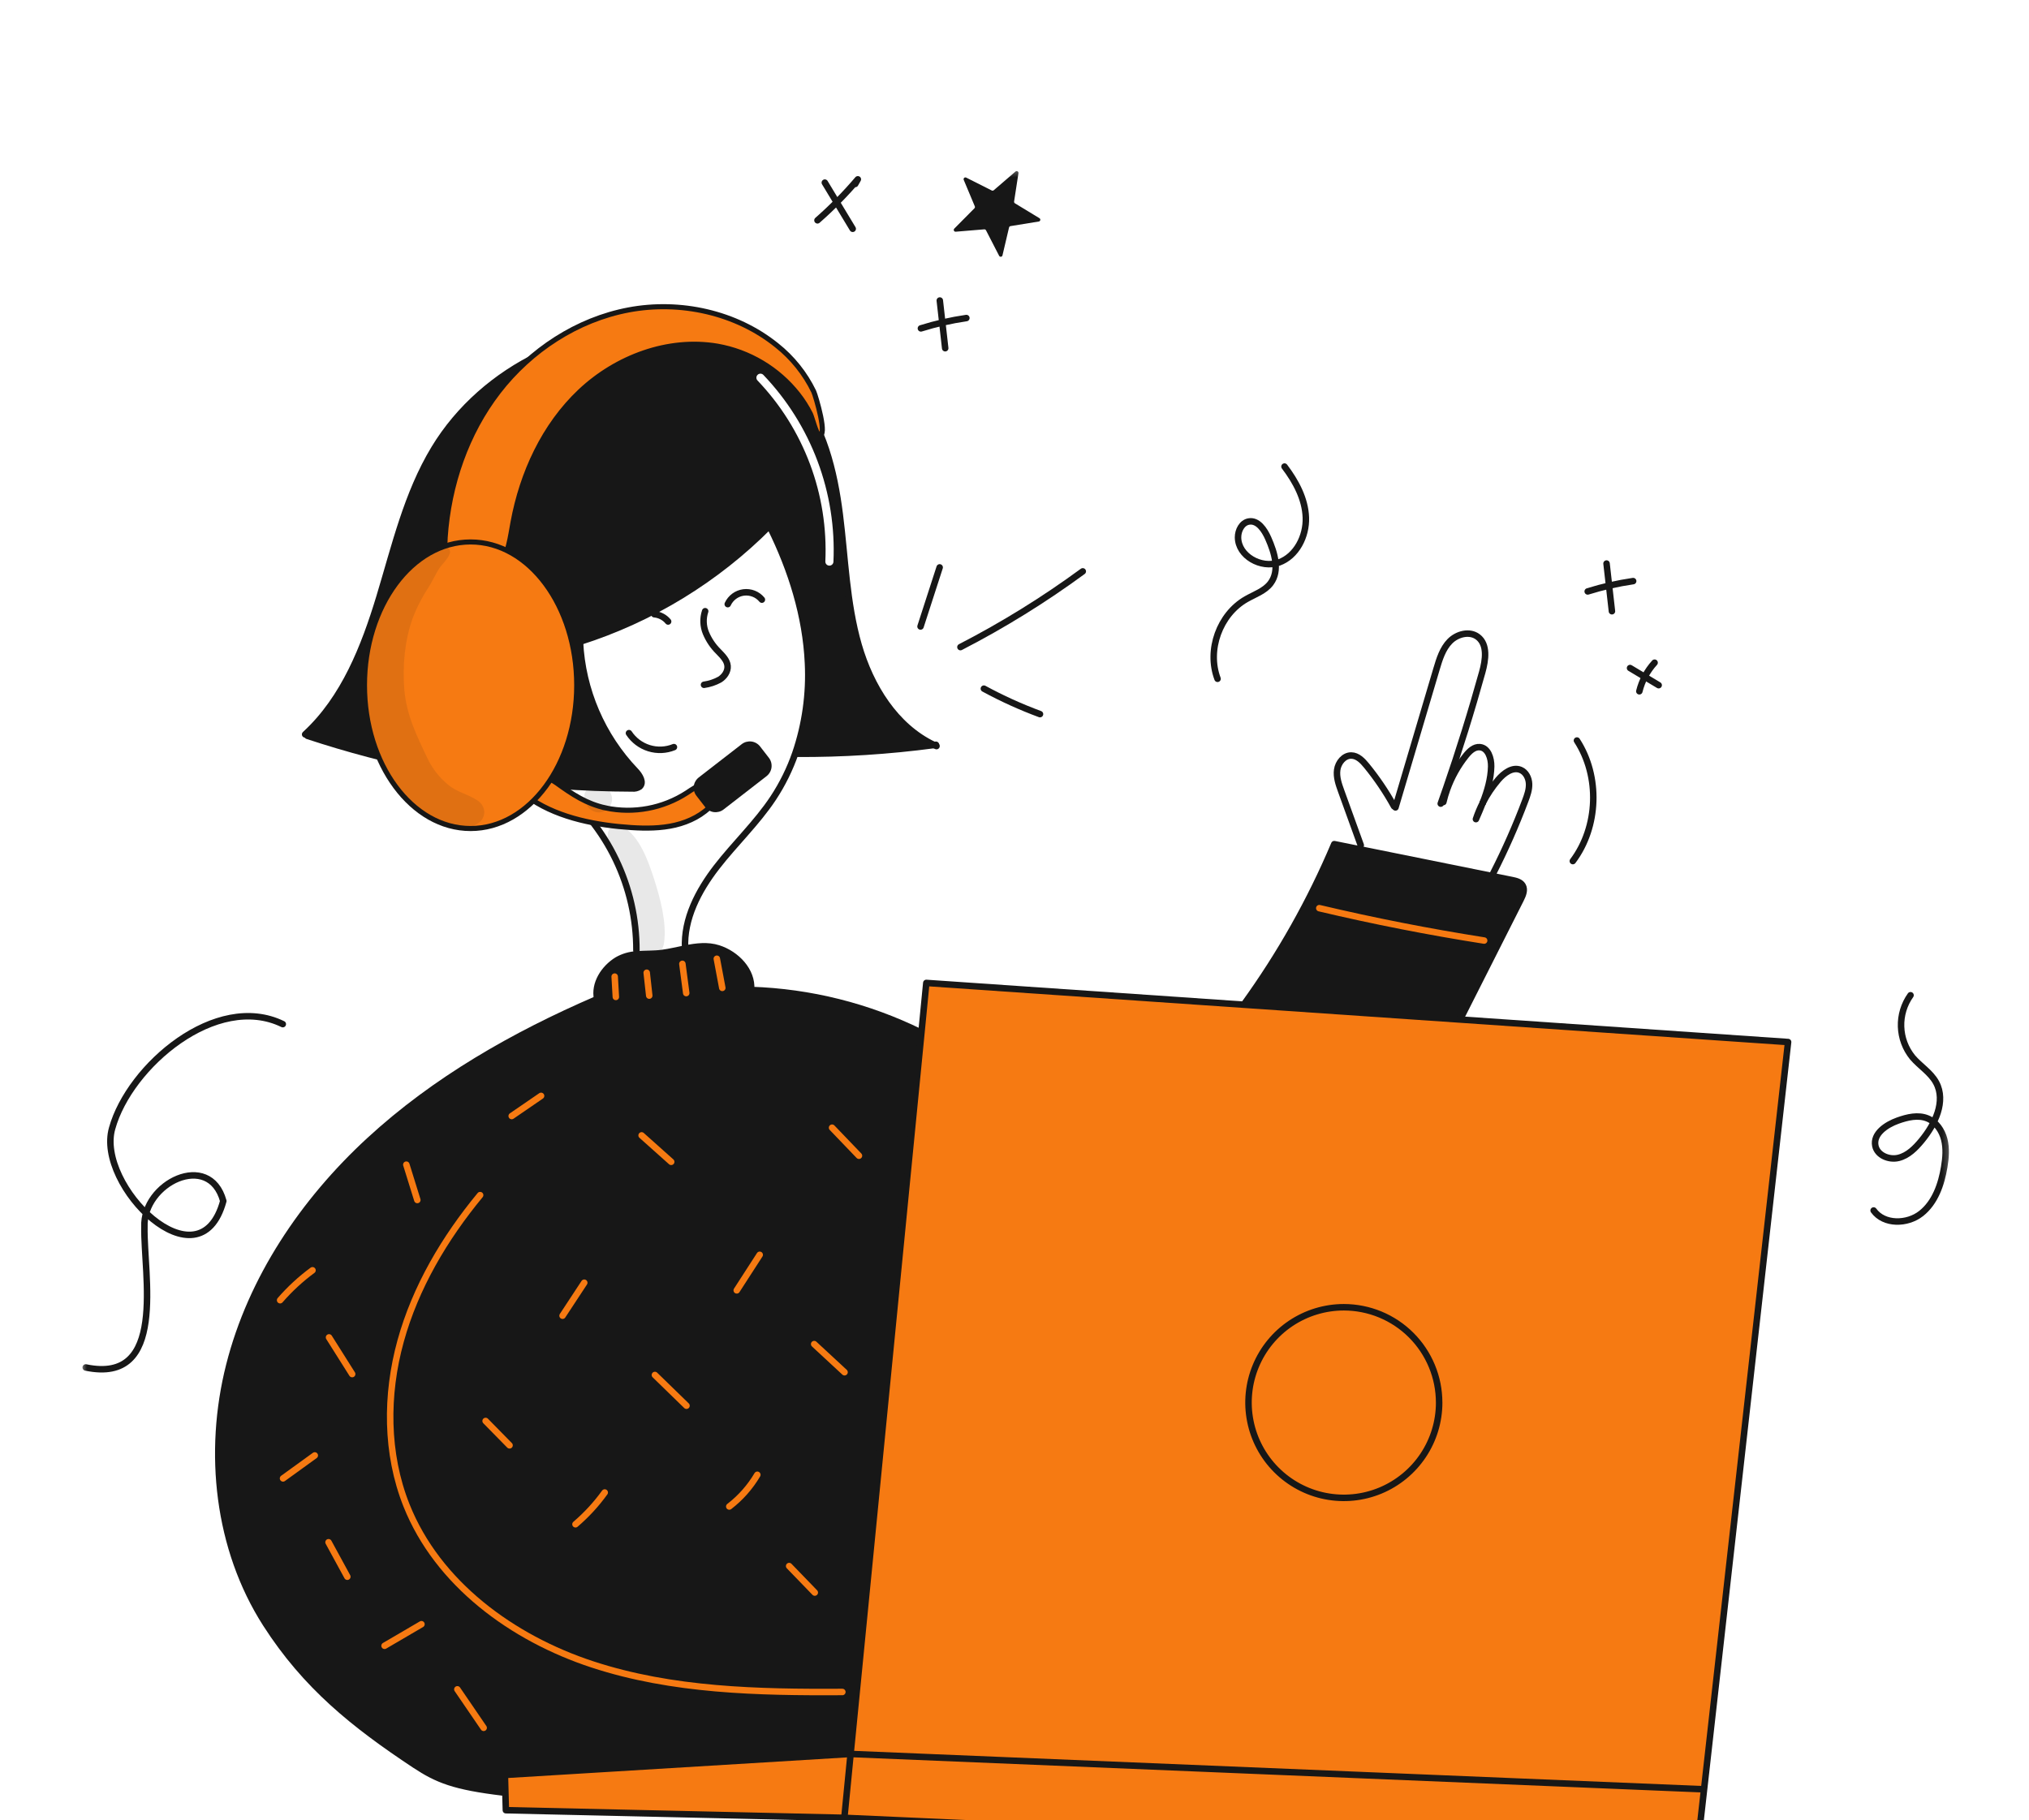 <svg width="292" height="262" viewBox="0 0 292 262" fill="none" xmlns="http://www.w3.org/2000/svg">
<g clip-path="url(#clip0_7129_10467)">
<mask id="mask0_7129_10467" style="mask-type:luminance" maskUnits="userSpaceOnUse" x="0" y="0" width="292" height="292">
<path d="M292 292H0V0H292" fill="white"/>
</mask>
<g mask="url(#mask0_7129_10467)">
<mask id="mask1_7129_10467" style="mask-type:luminance" maskUnits="userSpaceOnUse" x="11" y="24" width="270" height="244">
<path d="M280.75 267.971H11.562V24.333H280.75" fill="white"/>
</mask>
<g mask="url(#mask1_7129_10467)">
<path fill-rule="evenodd" clip-rule="evenodd" d="M83.461 92.381C93.733 89.111 103.062 83.411 110.663 75.767L110.882 75.98C113.893 82.066 115.977 88.691 116.281 95.477C116.497 99.872 115.879 104.267 114.459 108.432L114.651 108.498C121.266 108.535 127.876 108.112 134.437 107.239C128.846 104.593 125.278 98.786 123.56 92.825C122.306 88.472 121.868 83.955 121.427 79.435C121.254 77.641 121.078 75.846 120.853 74.064C120.059 67.786 118.501 61.337 114.477 56.456C110.328 51.425 103.935 48.614 97.471 47.769C83.902 45.983 69.582 52.863 62.495 64.574C59.265 69.909 57.519 75.947 55.779 81.96C55.399 83.277 55.016 84.594 54.62 85.902C52.424 93.144 49.538 100.514 43.98 105.648L44.245 105.925C55.904 109.779 67.991 112.182 80.234 113.085C83.811 113.353 87.394 113.49 90.977 113.499C91.351 113.542 91.728 113.45 92.042 113.243C92.711 112.669 92.066 111.61 91.455 110.977C86.64 105.943 83.799 99.343 83.458 92.387L83.461 92.381ZM109.86 53.967C109.638 53.733 109.267 53.727 109.036 53.949C108.801 54.171 108.795 54.542 109.017 54.773C112.321 58.229 114.888 62.32 116.564 66.794C118.243 71.268 118.994 76.038 118.778 80.813C118.763 81.136 119.012 81.406 119.335 81.421C119.657 81.437 119.928 81.187 119.943 80.865C120.168 75.934 119.389 71.007 117.656 66.383C115.922 61.76 113.27 57.535 109.86 53.967Z" fill="#171717"/>
<path d="M257.327 149.997L245.237 257.578L244.984 257.55L122.414 252.477L132.61 148.631L133.309 141.486L179.013 144.622L210.26 146.764L257.327 149.994V149.997ZM207.115 201.9C207.115 199.187 206.312 196.534 204.804 194.277C203.295 192.021 201.154 190.262 198.647 189.225C196.141 188.188 193.382 187.914 190.721 188.444C188.059 188.973 185.617 190.278 183.698 192.197C181.778 194.116 180.473 196.559 179.944 199.22C179.415 201.882 179.686 204.64 180.726 207.147C181.763 209.653 183.521 211.794 185.778 213.303C188.035 214.812 190.687 215.615 193.4 215.615C197.038 215.615 200.527 214.17 203.1 211.597C205.674 209.023 207.118 205.535 207.118 201.897L207.115 201.9Z" fill="#F67A12"/>
<path d="M245.234 257.576L244.157 267.155L121.508 261.667L122.408 252.479L244.978 257.552L245.231 257.579L245.234 257.576Z" fill="#F67A12"/>
<path d="M219.121 127.463C219.486 128.068 219.167 128.838 218.848 129.474C215.991 135.125 213.135 140.78 210.279 146.434L210.255 146.769L179.008 144.627V144.588C184.206 137.415 188.568 129.674 192.014 121.514L195.707 122.259C202.07 123.546 208.433 124.832 214.793 126.116C215.733 126.307 216.67 126.496 217.61 126.688C218.178 126.803 218.817 126.961 219.118 127.463H219.121Z" fill="#171717"/>
<path d="M193.397 188.178C196.11 188.178 198.762 188.984 201.016 190.489C203.273 191.998 205.031 194.139 206.068 196.646C207.106 199.152 207.379 201.911 206.85 204.572C206.321 207.234 205.016 209.679 203.097 211.596C201.177 213.515 198.735 214.82 196.073 215.352C193.412 215.881 190.653 215.611 188.147 214.573C185.64 213.536 183.499 211.778 181.99 209.521C180.482 207.267 179.679 204.615 179.676 201.902C179.676 200.101 180.029 198.316 180.719 196.652C181.41 194.988 182.419 193.473 183.694 192.199C184.968 190.924 186.48 189.915 188.144 189.224C189.808 188.534 191.593 188.181 193.394 188.181L193.397 188.178Z" fill="#F67A12"/>
<path d="M122.407 252.479L121.507 261.668L72.801 260.573L72.731 258.018L72.664 255.496L122.328 252.476H122.407V252.479Z" fill="#F67A12"/>
<path d="M108.091 142.505C116.586 142.784 124.92 144.871 132.546 148.627H132.604L122.408 252.479H122.329L72.665 255.496L72.731 258.018L72.421 258.027C65.398 257.188 62.962 256.211 59.698 254.055C50.886 248.221 43.975 242.657 38.272 233.761C31.322 222.917 29.835 209.044 32.995 196.555C36.155 184.066 43.665 172.933 53.134 164.198C62.603 155.465 73.969 148.986 85.792 143.879L85.935 143.8C85.47 141.601 86.924 139.356 88.846 138.191C89.695 137.711 90.647 137.434 91.62 137.385C92.819 137.279 94.069 137.343 95.297 137.179C96.386 137.036 97.491 136.762 98.589 136.546C100.213 136.223 101.834 136.02 103.376 136.515C105.965 137.346 108.273 139.721 108.088 142.435V142.505H108.091Z" fill="#171717"/>
<path d="M83.461 92.38C93.733 89.111 103.061 83.411 110.663 75.767C112.694 73.711 114.583 71.521 116.314 69.206" stroke="#171717" stroke-width="0.934" stroke-linecap="round" stroke-linejoin="round"/>
<path d="M110.882 75.982C113.893 82.069 115.977 88.694 116.281 95.48C116.497 99.875 115.879 104.27 114.459 108.434C113.668 110.709 112.6 112.875 111.274 114.885C108.911 118.453 105.754 121.425 103.135 124.81C100.516 128.196 98.375 132.256 98.594 136.533" stroke="#171717" stroke-width="0.934" stroke-linecap="round" stroke-linejoin="round"/>
<path d="M83.463 92.381C83.804 99.337 86.645 105.941 91.46 110.972C92.071 111.604 92.716 112.663 92.047 113.238C91.734 113.444 91.356 113.536 90.982 113.493C87.399 113.484 83.816 113.347 80.239 113.082C67.993 112.179 55.906 109.773 44.25 105.922" stroke="#171717" stroke-width="0.934" stroke-linecap="round" stroke-linejoin="round"/>
<path d="M43.914 105.714C43.938 105.69 43.96 105.672 43.984 105.648C49.538 100.513 52.428 93.143 54.624 85.901C56.829 78.625 58.563 71.076 62.499 64.573C69.586 52.865 83.906 45.985 97.475 47.768C103.938 48.616 110.332 51.427 114.481 56.455C118.505 61.337 120.062 67.785 120.856 74.063C121.65 80.341 121.811 86.747 123.56 92.827C125.279 98.789 128.847 104.592 134.437 107.241C134.55 107.296 134.662 107.348 134.775 107.397" stroke="#171717" stroke-width="0.934" stroke-linecap="round" stroke-linejoin="round"/>
<path d="M114.645 108.502C121.26 108.538 127.873 108.116 134.431 107.243L134.695 107.206" stroke="#171717" stroke-width="0.934" stroke-linecap="round" stroke-linejoin="round"/>
<path d="M80.227 113.213C83.782 116.033 86.651 119.625 88.618 123.713C90.587 127.801 91.602 132.284 91.587 136.822" stroke="#171717" stroke-width="0.934" stroke-linecap="round" stroke-linejoin="round"/>
<path d="M179.011 144.625L133.307 141.489L132.608 148.634L122.412 252.48L121.512 261.669L244.161 267.156L245.238 257.578L257.331 149.997L210.261 146.767L179.014 144.625H179.011Z" stroke="#171717" stroke-width="0.934" stroke-linecap="round" stroke-linejoin="round"/>
<path d="M121.507 261.668L72.801 260.573L72.731 258.018L72.664 255.496L122.328 252.476H122.407L244.978 257.552" stroke="#171717" stroke-width="0.934" stroke-linecap="round" stroke-linejoin="round"/>
<path d="M207.114 201.899C207.114 204.612 206.308 207.264 204.799 209.518C203.29 211.772 201.149 213.53 198.643 214.57C196.136 215.608 193.378 215.878 190.716 215.349C188.055 214.82 185.612 213.512 183.693 211.593C181.774 209.673 180.469 207.231 179.94 204.569C179.41 201.908 179.681 199.149 180.721 196.643C181.758 194.136 183.517 191.995 185.773 190.486C188.03 188.981 190.683 188.175 193.393 188.175C195.193 188.175 196.979 188.531 198.643 189.218C200.307 189.909 201.821 190.918 203.093 192.193C204.367 193.467 205.377 194.979 206.067 196.646C206.758 198.31 207.111 200.095 207.111 201.896L207.114 201.899Z" stroke="#171717" stroke-width="0.934" stroke-linecap="round" stroke-linejoin="round"/>
<path d="M101.317 98.573C102.108 98.461 102.872 98.209 103.571 97.828C104.247 97.406 104.776 96.657 104.709 95.86C104.639 95.024 103.964 94.388 103.383 93.777C102.616 93.022 102.011 92.122 101.594 91.13C101.178 90.13 101.138 89.01 101.482 87.982" stroke="#171717" stroke-width="0.934" stroke-linecap="round" stroke-linejoin="round"/>
<path d="M96.152 89.463C95.906 89.165 95.605 88.919 95.261 88.74C94.921 88.56 94.546 88.448 94.16 88.414" stroke="#171717" stroke-width="0.934" stroke-linecap="round" stroke-linejoin="round"/>
<path d="M104.734 86.963C104.941 86.512 105.258 86.123 105.656 85.828C106.054 85.533 106.52 85.347 107.01 85.281C107.499 85.217 107.998 85.278 108.46 85.457C108.923 85.636 109.327 85.931 109.644 86.315" stroke="#171717" stroke-width="0.934" stroke-linecap="round" stroke-linejoin="round"/>
<path d="M90.516 105.533C91.197 106.564 92.213 107.328 93.393 107.696C94.573 108.061 95.845 108.009 96.988 107.544" stroke="#171717" stroke-width="0.934" stroke-linecap="round" stroke-linejoin="round"/>
<path d="M72.419 258.024C65.396 257.184 62.959 256.208 59.696 254.051C50.884 248.217 43.973 242.654 38.27 233.757C31.32 222.914 29.836 209.041 32.996 196.552C36.156 184.062 43.666 172.93 53.135 164.194C62.603 155.459 73.97 148.983 85.793 143.876" stroke="#171717" stroke-width="0.934" stroke-linecap="round" stroke-linejoin="round"/>
<path d="M85.943 143.8C85.478 141.601 86.931 139.356 88.854 138.191C89.705 137.711 90.654 137.434 91.628 137.385C92.826 137.279 94.076 137.343 95.305 137.179C96.394 137.036 97.498 136.762 98.596 136.546C100.22 136.223 101.842 136.02 103.384 136.515C105.972 137.346 108.281 139.721 108.095 142.435" stroke="#171717" stroke-width="0.934" stroke-linecap="round" stroke-linejoin="round"/>
<path d="M108.062 142.504H108.093C116.588 142.784 124.922 144.87 132.548 148.627" stroke="#171717" stroke-width="0.934" stroke-linecap="round" stroke-linejoin="round"/>
<path d="M179.016 144.585C184.211 137.413 188.573 129.672 192.019 121.511L195.711 122.256C202.075 123.543 208.438 124.829 214.798 126.113C215.738 126.304 216.675 126.493 217.617 126.685C218.189 126.8 218.825 126.961 219.126 127.463C219.491 128.069 219.172 128.838 218.852 129.474C215.996 135.125 213.14 140.78 210.284 146.434" stroke="#171717" stroke-width="0.934" stroke-linecap="round" stroke-linejoin="round"/>
<path d="M195.831 121.665C194.894 119.073 193.957 116.479 193.017 113.884C192.658 112.893 192.293 111.856 192.439 110.812C192.585 109.769 193.413 108.738 194.465 108.753C195.377 108.765 196.092 109.507 196.67 110.219C198.158 112.041 199.478 113.994 200.612 116.053" stroke="#171717" stroke-width="0.934" stroke-linecap="round" stroke-linejoin="round"/>
<path d="M213.385 115.567C214.045 113.876 214.559 112.136 214.599 110.332C214.626 109.143 214.149 107.646 212.963 107.549C212.153 107.479 211.478 108.127 210.973 108.763C209.802 110.232 208.881 111.884 208.248 113.654C208.038 114.241 207.862 114.84 207.719 115.448" stroke="#171717" stroke-width="0.934" stroke-linecap="round" stroke-linejoin="round"/>
<path d="M213.389 115.566C213.002 116.321 212.674 117.105 212.406 117.912C212.744 117.139 213.081 116.36 213.389 115.566Z" stroke="#171717" stroke-width="0.934" stroke-linecap="round" stroke-linejoin="round"/>
<path d="M214.868 125.751C216.611 122.341 218.159 118.834 219.507 115.248C219.799 114.469 220.084 113.67 220.054 112.842C220.024 112.015 219.604 111.148 218.84 110.829C217.675 110.342 216.425 111.285 215.61 112.243C214.743 113.262 213.995 114.375 213.387 115.568" stroke="#171717" stroke-width="0.934" stroke-linecap="round" stroke-linejoin="round"/>
<path d="M207.34 115.68C207.59 114.984 207.83 114.284 208.07 113.587H208.073C209.993 108.033 211.742 102.421 213.314 96.758C213.801 95.006 214.126 92.776 212.675 91.678C211.492 90.781 209.685 91.255 208.648 92.32C207.611 93.385 207.155 94.875 206.732 96.302C204.773 102.908 202.814 109.518 200.855 116.13C200.846 116.161 200.837 116.191 200.828 116.225" stroke="#171717" stroke-width="0.934" stroke-linecap="round" stroke-linejoin="round"/>
<path d="M111.782 49.712C105.915 44.98 97.873 43.218 90.463 44.614C83.054 46.011 76.341 50.424 71.736 56.392C67.131 62.359 64.579 69.802 64.068 77.325C63.91 79.654 64.199 82.459 66.261 83.557C68.217 84.6 70.744 83.362 71.955 81.504C73.165 79.645 73.433 77.355 73.835 75.174C75.136 68.117 78.281 61.261 83.501 56.337C88.724 51.413 96.151 48.63 103.226 49.828C107.81 50.634 111.941 53.095 114.824 56.748C115.521 57.633 116.126 58.585 116.631 59.589C116.871 60.066 117.446 62.414 117.841 62.578C119.213 63.153 117.4 56.982 117.102 56.349C115.849 53.764 114.03 51.495 111.779 49.709L111.782 49.712Z" fill="#F67A12" stroke="#171717" stroke-width="0.731" stroke-miterlimit="10"/>
<path d="M87.163 116.306C91.196 117.145 95.4 116.361 98.858 114.122C99.606 113.632 100.348 113.064 101.23 112.927C102.113 112.793 103.174 113.301 103.259 114.189C103.314 114.755 102.967 115.278 102.593 115.707C101.2 117.295 99.217 118.289 97.161 118.773C95.105 119.256 92.963 119.262 90.852 119.126C86.04 118.812 80.608 117.821 76.517 115.098C75.367 114.335 73.974 112.674 75.86 111.923C77.241 111.372 78.972 111.893 80.112 112.714C82.348 114.326 84.407 115.713 87.166 116.3L87.163 116.306Z" fill="#F67A12" stroke="#171717" stroke-width="0.731" stroke-miterlimit="10"/>
<path d="M110.316 111.728L104.135 116.519C103.94 116.671 103.715 116.784 103.475 116.848C103.235 116.911 102.985 116.93 102.742 116.899C102.496 116.869 102.258 116.79 102.042 116.665C101.827 116.54 101.638 116.379 101.486 116.181L100.227 114.554C100.075 114.359 99.962 114.134 99.898 113.894C99.834 113.654 99.816 113.407 99.846 113.161C99.877 112.915 99.956 112.677 100.081 112.464C100.202 112.249 100.367 112.06 100.564 111.908L106.745 107.117C106.94 106.965 107.165 106.853 107.402 106.789C107.642 106.725 107.892 106.707 108.135 106.737C108.381 106.767 108.619 106.847 108.835 106.971C109.05 107.093 109.239 107.257 109.391 107.455L110.65 109.082C110.802 109.277 110.915 109.502 110.979 109.739C111.043 109.979 111.061 110.229 111.031 110.472C111 110.719 110.921 110.956 110.796 111.169C110.675 111.385 110.51 111.573 110.313 111.725L110.316 111.728Z" fill="#171717"/>
<path d="M121.225 243.555C109.104 243.619 96.76 243.366 85.245 239.583C73.729 235.802 62.983 227.948 58.499 216.688C55.528 209.227 55.519 200.774 57.657 193.033C59.795 185.292 63.983 178.226 69.097 172.033" stroke="#F67A12" stroke-width="0.934" stroke-linecap="round" stroke-linejoin="round"/>
<path d="M103.948 142.203C103.686 140.804 103.422 139.405 103.16 138.006" stroke="#F67A12" stroke-width="0.934" stroke-linecap="round" stroke-linejoin="round"/>
<path d="M98.757 142.951C98.571 141.549 98.389 140.146 98.203 138.744" stroke="#F67A12" stroke-width="0.934" stroke-linecap="round" stroke-linejoin="round"/>
<path d="M93.435 143.316C93.314 142.218 93.192 141.12 93.07 140.021" stroke="#F67A12" stroke-width="0.934" stroke-linecap="round" stroke-linejoin="round"/>
<path d="M88.628 143.505C88.573 142.529 88.516 141.552 88.461 140.579" stroke="#F67A12" stroke-width="0.934" stroke-linecap="round" stroke-linejoin="round"/>
<path d="M189.863 130.727C197.708 132.582 205.616 134.136 213.588 135.389" stroke="#F67A12" stroke-width="0.934" stroke-linecap="round" stroke-linejoin="round"/>
<path d="M123.615 166.362C122.325 165.018 121.036 163.674 119.746 162.329" stroke="#F67A12" stroke-width="0.934" stroke-linecap="round" stroke-linejoin="round"/>
<path d="M106.027 185.741C107.128 184.035 108.23 182.331 109.331 180.625" stroke="#F67A12" stroke-width="0.934" stroke-linecap="round" stroke-linejoin="round"/>
<path d="M96.594 167.24L92.336 163.435" stroke="#F67A12" stroke-width="0.934" stroke-linecap="round" stroke-linejoin="round"/>
<path d="M80.961 189.391L84.082 184.643" stroke="#F67A12" stroke-width="0.934" stroke-linecap="round" stroke-linejoin="round"/>
<path d="M98.794 202.346C97.279 200.871 95.765 199.396 94.25 197.924" stroke="#F67A12" stroke-width="0.934" stroke-linecap="round" stroke-linejoin="round"/>
<path d="M121.54 197.525L117.172 193.477" stroke="#F67A12" stroke-width="0.934" stroke-linecap="round" stroke-linejoin="round"/>
<path d="M104.953 216.855C106.577 215.604 107.949 214.053 108.989 212.289" stroke="#F67A12" stroke-width="0.934" stroke-linecap="round" stroke-linejoin="round"/>
<path d="M82.82 219.412C84.399 218.062 85.813 216.526 87.027 214.841" stroke="#F67A12" stroke-width="0.934" stroke-linecap="round" stroke-linejoin="round"/>
<path d="M73.33 208.05L69.887 204.543" stroke="#F67A12" stroke-width="0.934" stroke-linecap="round" stroke-linejoin="round"/>
<path d="M117.257 229.243L113.57 225.429" stroke="#F67A12" stroke-width="0.934" stroke-linecap="round" stroke-linejoin="round"/>
<path d="M69.604 248.713L65.82 243.174" stroke="#F67A12" stroke-width="0.934" stroke-linecap="round" stroke-linejoin="round"/>
<path d="M55.344 236.905L60.651 233.8" stroke="#F67A12" stroke-width="0.934" stroke-linecap="round" stroke-linejoin="round"/>
<path d="M49.985 226.962L47.281 222.001" stroke="#F67A12" stroke-width="0.934" stroke-linecap="round" stroke-linejoin="round"/>
<path d="M40.734 212.809L45.3 209.506" stroke="#F67A12" stroke-width="0.934" stroke-linecap="round" stroke-linejoin="round"/>
<path d="M50.682 197.792L47.352 192.512" stroke="#F67A12" stroke-width="0.934" stroke-linecap="round" stroke-linejoin="round"/>
<path d="M40.312 187.159C41.703 185.556 43.266 184.112 44.972 182.855" stroke="#F67A12" stroke-width="0.934" stroke-linecap="round" stroke-linejoin="round"/>
<path d="M60.058 172.735C59.532 171.041 59.003 169.344 58.477 167.649" stroke="#F67A12" stroke-width="0.934" stroke-linecap="round" stroke-linejoin="round"/>
<path d="M73.641 160.647L77.868 157.748" stroke="#F67A12" stroke-width="0.934" stroke-linecap="round" stroke-linejoin="round"/>
<path d="M40.697 147.419C31.125 142.75 18.633 153.448 16.142 162.4C13.754 170.639 28.716 185.483 32.135 172.881C30.134 165.599 20.525 170.302 20.784 176.619C20.656 183.579 24.126 199.292 12.34 196.843" stroke="#171717" stroke-width="0.934" stroke-linecap="round" stroke-linejoin="round"/>
<path d="M184.857 67.161C186.485 69.308 187.835 71.806 187.93 74.498C188.024 77.189 186.579 80.067 184.042 80.976C181.506 81.886 178.178 80.04 178.169 77.345C178.166 76.353 178.725 75.255 179.702 75.073C181.019 74.826 181.974 76.262 182.515 77.488C183.428 79.562 184.219 82.129 182.862 83.945C182.017 85.076 180.578 85.545 179.352 86.245C175.513 88.434 173.661 93.572 175.221 97.709" stroke="#171717" stroke-width="0.934" stroke-linecap="round" stroke-linejoin="round"/>
<path d="M274.951 143.261C274.015 144.578 273.537 146.166 273.589 147.778C273.64 149.393 274.218 150.944 275.237 152.2C276.317 153.472 277.847 154.372 278.638 155.841C280.083 158.527 278.483 161.836 276.542 164.184C275.648 165.267 274.592 166.335 273.227 166.672C271.861 167.01 270.158 166.307 269.884 164.927C269.543 163.193 271.447 161.906 273.108 161.31C274.492 160.814 276.046 160.437 277.403 160.997C278.635 161.505 279.468 162.721 279.8 164.011C280.128 165.301 280.019 166.663 279.8 167.974C279.383 170.493 278.483 173.096 276.478 174.678C274.474 176.26 271.134 176.318 269.641 174.246" stroke="#171717" stroke-width="0.934" stroke-linecap="round" stroke-linejoin="round"/>
<path d="M226.352 123.949C230.044 119.019 230.291 111.768 226.942 106.597" stroke="#171717" stroke-width="0.934" stroke-linecap="round" stroke-linejoin="round"/>
<path d="M136.026 50.123C135.767 47.836 135.509 45.545 135.25 43.258" stroke="#171717" stroke-width="0.934" stroke-linecap="round" stroke-linejoin="round"/>
<path d="M132.531 47.27C134.67 46.6 136.857 46.105 139.071 45.782" stroke="#171717" stroke-width="0.934" stroke-linecap="round" stroke-linejoin="round"/>
<path d="M122.715 32.934L118.703 26.288" stroke="#171717" stroke-width="0.934" stroke-linecap="round" stroke-linejoin="round"/>
<path d="M117.645 31.714C119.722 29.889 121.663 27.918 123.454 25.811L123.074 26.483" stroke="#171717" stroke-width="0.934" stroke-linecap="round" stroke-linejoin="round"/>
<path d="M235.922 99.507C236.299 97.974 237.053 96.56 238.118 95.392" stroke="#171717" stroke-width="0.934" stroke-linecap="round" stroke-linejoin="round"/>
<path d="M238.704 98.629L234.586 96.162" stroke="#171717" stroke-width="0.934" stroke-linecap="round" stroke-linejoin="round"/>
<path d="M138.219 93.147C144.363 89.981 150.249 86.334 155.824 82.246" stroke="#171717" stroke-width="0.934" stroke-linecap="round" stroke-linejoin="round"/>
<path d="M132.477 90.179L135.229 81.675" stroke="#171717" stroke-width="0.934" stroke-linecap="round" stroke-linejoin="round"/>
<path d="M141.594 99.13C144.194 100.544 146.892 101.767 149.669 102.795" stroke="#171717" stroke-width="0.934" stroke-linecap="round" stroke-linejoin="round"/>
<path d="M146.064 29.266L149.589 31.407C149.635 31.435 149.671 31.474 149.693 31.523C149.714 31.572 149.72 31.626 149.711 31.678C149.702 31.73 149.674 31.778 149.638 31.815C149.601 31.851 149.553 31.876 149.498 31.885L145.428 32.548C145.377 32.557 145.331 32.578 145.291 32.615C145.255 32.648 145.227 32.694 145.215 32.746L144.269 36.761C144.257 36.812 144.23 36.858 144.19 36.895C144.151 36.931 144.102 36.952 144.05 36.958C143.999 36.964 143.944 36.955 143.898 36.931C143.853 36.907 143.813 36.867 143.789 36.822L141.9 33.153C141.876 33.108 141.839 33.071 141.793 33.044C141.748 33.019 141.696 33.007 141.647 33.013L137.538 33.354C137.486 33.357 137.432 33.348 137.386 33.321C137.34 33.293 137.304 33.254 137.283 33.205C137.261 33.156 137.252 33.105 137.261 33.05C137.27 32.998 137.295 32.949 137.331 32.913L140.233 29.984C140.27 29.947 140.294 29.902 140.303 29.85C140.312 29.798 140.306 29.747 140.288 29.701L138.694 25.896C138.673 25.847 138.67 25.792 138.679 25.741C138.691 25.689 138.715 25.64 138.755 25.607C138.794 25.57 138.843 25.546 138.895 25.54C138.946 25.534 139.001 25.54 139.047 25.564L142.73 27.42C142.776 27.444 142.828 27.453 142.879 27.444C142.931 27.438 142.98 27.417 143.016 27.383L146.143 24.691C146.183 24.658 146.234 24.637 146.286 24.631C146.338 24.624 146.392 24.637 146.438 24.661C146.484 24.685 146.523 24.725 146.545 24.773C146.569 24.822 146.575 24.874 146.569 24.928L145.942 29.004C145.933 29.056 145.942 29.108 145.964 29.153C145.985 29.199 146.021 29.239 146.064 29.266Z" fill="#171717"/>
<path d="M231.979 87.985C231.72 85.698 231.462 83.407 231.203 81.12" stroke="#171717" stroke-width="0.934" stroke-linecap="round" stroke-linejoin="round"/>
<path d="M228.492 85.135C230.63 84.466 232.817 83.97 235.032 83.647" stroke="#171717" stroke-width="0.934" stroke-linecap="round" stroke-linejoin="round"/>
<path d="M67.725 119.263C76.16 119.263 82.998 110.028 82.998 98.637C82.998 87.246 76.16 78.012 67.725 78.012C59.291 78.012 52.453 87.246 52.453 98.637C52.453 110.028 59.291 119.263 67.725 119.263Z" fill="#F67A12" stroke="#171717" stroke-width="0.731" stroke-miterlimit="10"/>
<g opacity="0.1">
<path d="M63.824 78.696C62.826 78.912 62.084 79.63 61.244 80.169C60.319 80.707 59.468 81.364 58.714 82.121C57.342 83.663 56.158 85.364 55.191 87.189C52.977 91.313 51.848 95.724 52.265 100.423C52.691 105.208 54.172 109.947 57.366 113.606C59.805 116.401 64.712 121.131 68.784 118.518C70.034 117.718 69.956 116.085 68.784 115.269C67.455 114.342 65.843 114.077 64.559 113.016C63.27 111.975 62.233 110.661 61.521 109.168C59.973 105.913 58.464 102.856 58.181 99.185C57.92 95.788 58.242 92.183 59.398 88.968C60.006 87.383 60.788 85.869 61.728 84.451C62.221 83.66 62.613 82.815 63.09 82.018C63.562 81.233 64.31 80.652 64.681 79.813C64.751 79.682 64.782 79.536 64.769 79.387C64.757 79.238 64.703 79.098 64.614 78.982C64.523 78.864 64.401 78.775 64.261 78.727C64.121 78.678 63.969 78.669 63.827 78.703L63.824 78.696Z" fill="#171717"/>
</g>
<g opacity="0.1">
<path d="M84.148 114.23C84.072 114.531 84.066 114.847 84.13 115.154C84.194 115.458 84.327 115.747 84.522 115.991C84.689 116.28 84.933 116.52 85.225 116.687C85.517 116.855 85.845 116.94 86.18 116.94C86.514 116.94 86.843 116.849 87.135 116.681C87.424 116.514 87.664 116.271 87.831 115.979C87.999 115.687 88.087 115.358 88.084 115.024C88.084 114.689 87.993 114.36 87.825 114.068C87.658 113.779 87.415 113.539 87.126 113.369C86.837 113.202 86.505 113.113 86.171 113.113C85.368 113.028 84.385 113.366 84.148 114.23Z" fill="#171717"/>
</g>
<g opacity="0.1">
<path d="M87.442 120.181C87.415 121.537 88.078 122.751 88.589 123.974C89.127 125.26 89.581 126.587 89.988 127.922C90.402 129.263 90.721 130.632 90.94 132.019C91.156 133.403 91.135 134.811 91.406 136.186C91.609 137.22 92.765 137.838 93.735 137.707C94.864 137.555 95.442 136.688 95.579 135.62C95.95 132.731 95.004 129.248 94.122 126.507C93.334 124.056 92.002 120.193 89.526 118.985C88.589 118.529 87.467 119.077 87.445 120.181H87.442Z" fill="#171717"/>
</g>
</g>
</g>
</g>
<defs>
<clipPath id="clip0_7129_10467">
<rect width="292" height="262" fill="white"/>
</clipPath>
</defs>
</svg>
